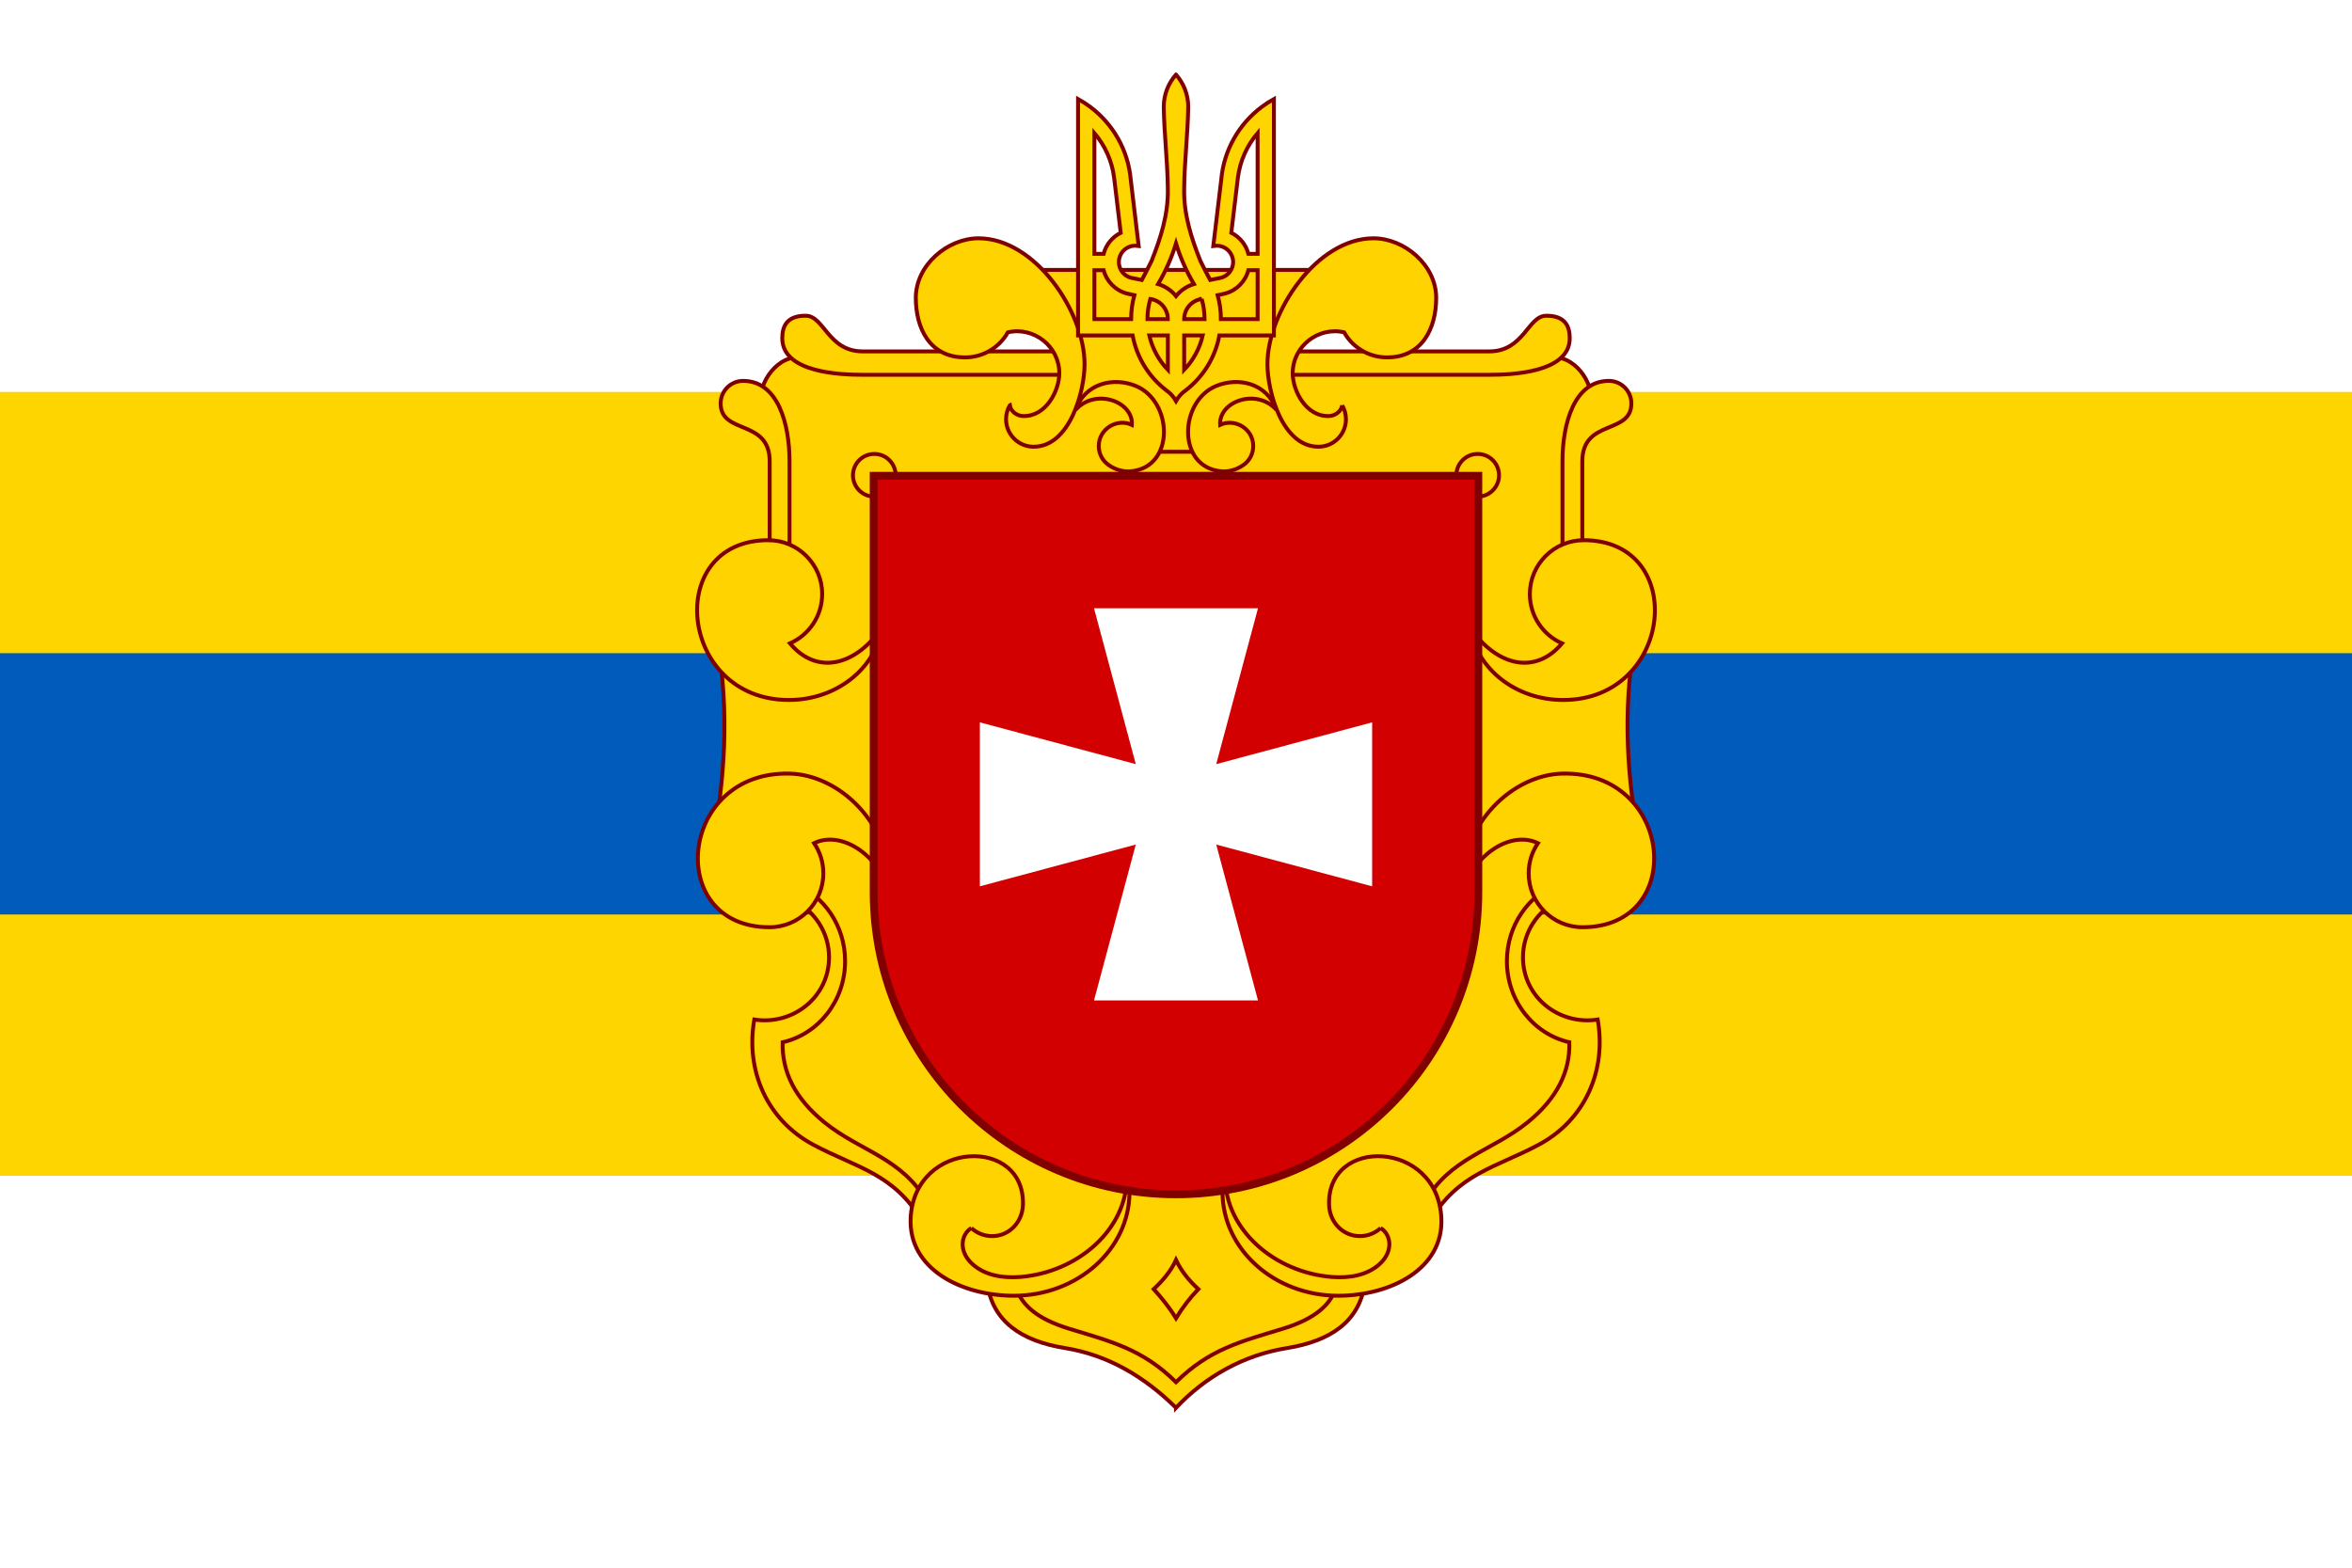 <svg height="300" viewBox="0 0 441.092 294.061" width="450" xmlns="http://www.w3.org/2000/svg"><path d="m0 0h441.092v294.061h-441.092z" fill="#fff"/><path d="m0 73.515h441.092v147.031h-441.092z" fill="#ffd500"/><path d="m0 122.526h441.092v49.01h-441.092z" fill="#005bbb"/><g stroke="#800000" stroke-width=".735"><g fill="#ffd300" fill-rule="evenodd"><path d="m281.378 68.201 9.095-1.068c4.698-.955 8.598 4.886 7.835 8.424-1.794 4.359-3.216 7.326-3.216 12.119v15.32l11.434 17.576c-2.252 13.062-1.352 25.673.982 38.082l-17.744 10.242c-11.023 8.606-4.624 24.22 7.929 25.455.046 7.318-2.85 13.425-9.877 17.831-7.833 4.911-15.265 8.387-21.421 15.762-1.362 8.541-7.008 12.61-13.469 13.247-2.7 11.984-21.652 8.075-32.38 20.346-10.726-12.271-29.679-8.362-32.38-20.346-6.46-.637-12.107-4.705-13.469-13.247-6.156-7.375-13.588-10.851-21.42-15.762-7.026-4.406-9.923-10.513-9.878-17.831 12.554-1.234 18.952-16.849 7.929-25.455l-17.743-10.242c2.332-12.408 3.233-25.019.982-38.082l11.433-17.576v-15.32c0-4.793-1.422-7.76-3.216-12.119-.762-3.538 3.137-9.379 7.836-8.424l9.095 1.068h121.662z"/><path d="m268.116 229.122-1.004-3.464c4.715-8.489 12.651-9.685 19.374-15.135 5.523-4.477 7.984-9.511 7.829-15.021-6.693-1.51-11.711-7.75-11.711-15.215 0-6.66 3.997-12.345 9.611-14.566v3.235c-3.909 1.933-6.599 5.961-6.599 10.614 0 7.541 6.853 12.8 14.018 11.669 1.681 9.617-2.394 18.846-11.059 23.481-8.12 4.342-15.109 5.345-20.46 14.403z"/><path d="m289.998 59.222c3.47 0 4.388 1.89 4.388 4.221 0 6.513-11.054 6.86-15.092 6.86h-50.518v-4.388h50.518c6.519 0 7.235-6.693 10.704-6.693z"/><path d="m277.125 85.148c2.21 0 4.004 1.794 4.004 4.004s-1.794 4.004-4.004 4.004-4.004-1.794-4.004-4.004 1.794-4.004 4.004-4.004z"/><path d="m305.943 75.667c0-2.33-1.891-4.221-4.221-4.221-6.515 0-8.697 8.049-8.697 15.092v42.117h3.72v-42.117c0-8.022 9.198-4.927 9.198-10.871z"/><path d="m297.011 101.328c19.719 0 16.884 29.973-3.861 29.973-8.899 0-16.255-5.884-17.433-13.519 5.174 7.38 12.356 8.735 17.222 2.9-3.553-1.567-6.035-5.118-6.035-9.25 0-5.58 4.526-10.104 10.106-10.104z"/><path d="m296.79 173.924c19.719 0 17.116-29.394-3.861-28.814-8.895.245-19.269 8.899-19.055 23.027 2.508-8.259 9.674-12.344 14.546-9.978-1.096 1.615-1.735 3.564-1.735 5.66 0 5.58 4.525 10.106 10.104 10.106z"/><path d="m220.546 264.062c-5.858-5.758-12.654-9.879-20.816-11.196-8.254-1.333-13.488-5.018-14.561-11.937l5.233.192c1.024 3.634 4.102 6.277 10.095 8.111 7.86 2.406 13.776 3.817 20.049 10.028 6.275-6.21 12.189-7.621 20.049-10.028 6.1-1.867 9.181-4.572 10.149-8.306l5.18.004c-1.073 6.919-6.307 10.604-14.562 11.937-8.16 1.317-15.231 5.301-20.816 11.196z"/><path d="m172.976 229.122 1.004-3.464c-4.715-8.489-12.651-9.685-19.373-15.135-5.524-4.477-7.984-9.511-7.829-15.021 6.693-1.51 11.71-7.75 11.71-15.215 0-6.66-3.996-12.345-9.611-14.566v3.235c3.909 1.933 6.599 5.961 6.599 10.614 0 7.541-6.852 12.8-14.018 11.669-1.681 9.617 2.395 18.846 11.06 23.481 8.12 4.342 15.109 5.345 20.459 14.403z"/><path d="m258.918 230.362c-1.026.934-2.39 1.505-3.887 1.505-3.188 0-5.644-2.588-5.774-5.774-.532-12.989 20.325-12.301 21.05 2.363.475 9.585-9.57 14.593-19.326 14.593-11.99 0-21.714-8.713-21.714-19.458 0-3.208.867-6.234 2.402-8.901-.696 1.88-1.901 4.01-1.901 6.1 0 9.878 9.249 17.877 19.99 18.735 3.241.258 6.602-.278 8.958-2.406 2.759-2.496 2.076-5.672.202-6.757z"/><path d="m216.361 241.809c1.573-1.458 3.192-3.289 4.185-5.463 1.004 2.107 2.466 3.895 4.185 5.463-1.573 1.642-2.969 3.463-4.185 5.463-1.328-2.157-2.723-3.843-4.185-5.463z"/><path d="m144.302 173.924c-19.719 0-17.116-29.394 3.861-28.814 8.895.245 19.269 8.899 19.055 23.027-2.507-8.259-9.674-12.344-14.545-9.978 1.094 1.615 1.735 3.564 1.735 5.66 0 5.58-4.526 10.106-10.106 10.106z"/><path d="m182.175 230.362c1.026.934 2.389 1.505 3.887 1.505 3.188 0 5.644-2.588 5.774-5.774.531-12.989-20.325-12.301-21.051 2.363-.474 9.585 9.57 14.593 19.326 14.593 11.99 0 21.715-8.713 21.715-19.458 0-3.208-.868-6.234-2.403-8.901.697 1.88 1.901 4.01 1.901 6.1 0 9.878-9.247 17.877-19.99 18.735-3.24.258-6.602-.278-8.958-2.406-2.759-2.496-2.076-5.672-.2-6.757z"/><path d="m135.15 75.667c0-2.33 1.891-4.221 4.221-4.221 6.513 0 8.696 8.049 8.696 15.092v42.117h-3.72v-42.117c0-8.022-9.197-4.927-9.197-10.871z"/><path d="m151.094 59.222c-3.469 0-4.388 1.89-4.388 4.221 0 6.513 11.054 6.86 15.092 6.86h50.518v-4.388h-50.518c-6.519 0-7.234-6.693-10.704-6.693z"/><path d="m163.967 85.148c-2.21 0-4.004 1.794-4.004 4.004s1.794 4.004 4.004 4.004 4.004-1.794 4.004-4.004-1.794-4.004-4.004-4.004z"/><path d="m144.082 101.328c-19.72 0-16.885 29.973 3.861 29.973 8.897 0 16.254-5.884 17.431-13.519-5.174 7.38-12.356 8.735-17.221 2.9 3.553-1.567 6.033-5.118 6.033-9.25 0-5.58-4.525-10.104-10.104-10.104z"/><path d="m227.116 84.743c-4.091-12.345 7.065-14.665 15.841-6.992-6.228-11.106-2.071-21.584 6.302-27.12h-57.426c8.374 5.536 12.529 16.014 6.303 27.12 8.775-7.673 19.931-5.353 15.84 6.992z"/><path d="m251.712 76.032c.448.763.705 1.653.705 2.602 0 2.849-2.312 5.162-5.162 5.162-6.799 0-9.563-10.406-9.563-15.485 0-9.753 9.202-23.61 19.887-23.61 5.787 0 11.762 5.001 11.762 11.169 0 5.628-2.549 11.17-9.224 11.17-3.451 0-6.463-1.897-8.043-4.705-4.819-1.113-9.643 2.593-9.643 7.667 0 3.284 2.493 8.184 6.819 8.041 1.066-.036 2.278-.803 2.462-2.011z"/><path d="m235.029 83.658c0 1.541-.748 2.794-1.831 3.555-1.349.947-2.801 1.312-4.182 1.187-8.33-.753-7.896-13.096-.968-15.99 4.166-1.741 9.545-.566 11.325 4.454-3.738-4.14-10.84-1.568-10.553 2.832 2.795-1.303 6.21.743 6.21 3.961z"/><path d="m189.379 76.032c-.448.763-.705 1.653-.705 2.602 0 2.849 2.312 5.162 5.162 5.162 6.8 0 9.563-10.406 9.563-15.485 0-9.753-9.202-23.61-19.886-23.61-5.789 0-11.763 5.001-11.763 11.169 0 5.628 2.549 11.17 9.224 11.17 3.453 0 6.463-1.897 8.044-4.705 4.818-1.113 9.642 2.593 9.642 7.667 0 3.284-2.492 8.184-6.817 8.041-1.067-.036-2.278-.803-2.463-2.011z"/><path d="m206.064 83.658c0 1.541.748 2.794 1.831 3.555 1.348.947 2.801 1.312 4.182 1.187 8.329-.753 7.896-13.096.967-15.99-4.166-1.741-9.545-.566-11.324 4.454 3.737-4.14 10.839-1.568 10.553 2.832-2.795-1.303-6.21.743-6.21 3.961z"/></g><path d="m235.852 47.612h-1.734c-.448-1.733-1.636-3.166-3.204-3.946l1.232-10.297c.396-3.186 1.725-6.083 3.706-8.408zm-13.775 15.308h3.48c-.565 2.463-1.791 4.681-3.48 6.445zm-6.54 0h3.48v6.445c-1.689-1.765-2.916-3.982-3.48-6.445zm9.829-6.841c.344 1.202.538 2.467.538 3.779h-3.826c0-1.929 1.431-3.517 3.288-3.779zm-9.637 0c1.856.262 3.288 1.85 3.288 3.779h-3.827c0-1.312.195-2.577.539-3.779zm18.39-5.405h1.734v9.184h-6.888c0-1.552-.215-3.057-.61-4.484l1.472-.335c2.096-.584 3.746-2.253 4.292-4.365zm-28.876 0h1.734c.545 2.112 2.195 3.782 4.292 4.365l1.47.335c-.393 1.427-.61 2.932-.61 4.484h-6.887zm15.304-5.012c.822 2.691 1.954 5.246 3.36 7.619-1.337.407-2.502 1.197-3.36 2.261-.857-1.063-2.022-1.854-3.36-2.261 1.407-2.373 2.538-4.928 3.36-7.619zm-15.306-20.701c1.981 2.325 3.31 5.222 3.706 8.408l1.232 10.297c-1.568.78-2.756 2.214-3.204 3.946h-1.734zm15.304-10.968c-1.426 1.619-2.295 3.738-2.295 6.064.084 5.106.71 10.202.765 15.308.113 4.757-1.315 9.226-3.05 13.586-.579 1.204-1.204 2.384-1.829 3.564l-1.843-.371c-1.656-.33-2.734-1.941-2.403-3.6.289-1.449 1.566-2.457 2.989-2.463l.67.072-1.495-12.486c-.488-5.56-3.356-10.437-7.58-13.609-.726-.545-1.495-1.044-2.296-1.484v44.346h10.236c.765 4.155 3.052 7.775 6.266 10.26.764.528 1.405 1.223 1.865 2.034.46-.811 1.101-1.506 1.866-2.034 3.213-2.486 5.5-6.105 6.265-10.26h10.236v-44.346c-.8.44-1.569.939-2.295 1.484-4.226 3.172-7.092 8.049-7.582 13.609l-1.494 12.486.669-.072c1.423.006 2.7 1.014 2.99 2.463.33 1.658-.747 3.27-2.404 3.6l-1.841.371c-.626-1.18-1.251-2.359-1.829-3.564-1.736-4.359-3.163-8.828-3.05-13.586.054-5.106.68-10.202.765-15.308 0-2.326-.869-4.446-2.296-6.064z" fill="#ffd500"/></g><g fill-rule="evenodd"><path d="m277.244 167.324v-78.073h-113.396v78.073c0 31.309 25.39 56.699 56.698 56.699 31.309 0 56.698-25.39 56.698-56.699z" fill="#d20000" stroke="#800000" stroke-width="1.47"/><path d="m228.091 143.33 7.834-29.239h-30.757l7.835 29.239-29.239-7.834v30.757l29.239-7.835-7.835 29.239h30.757l-7.834-29.239 29.239 7.835v-30.757z" fill="#fff"/></g></svg>